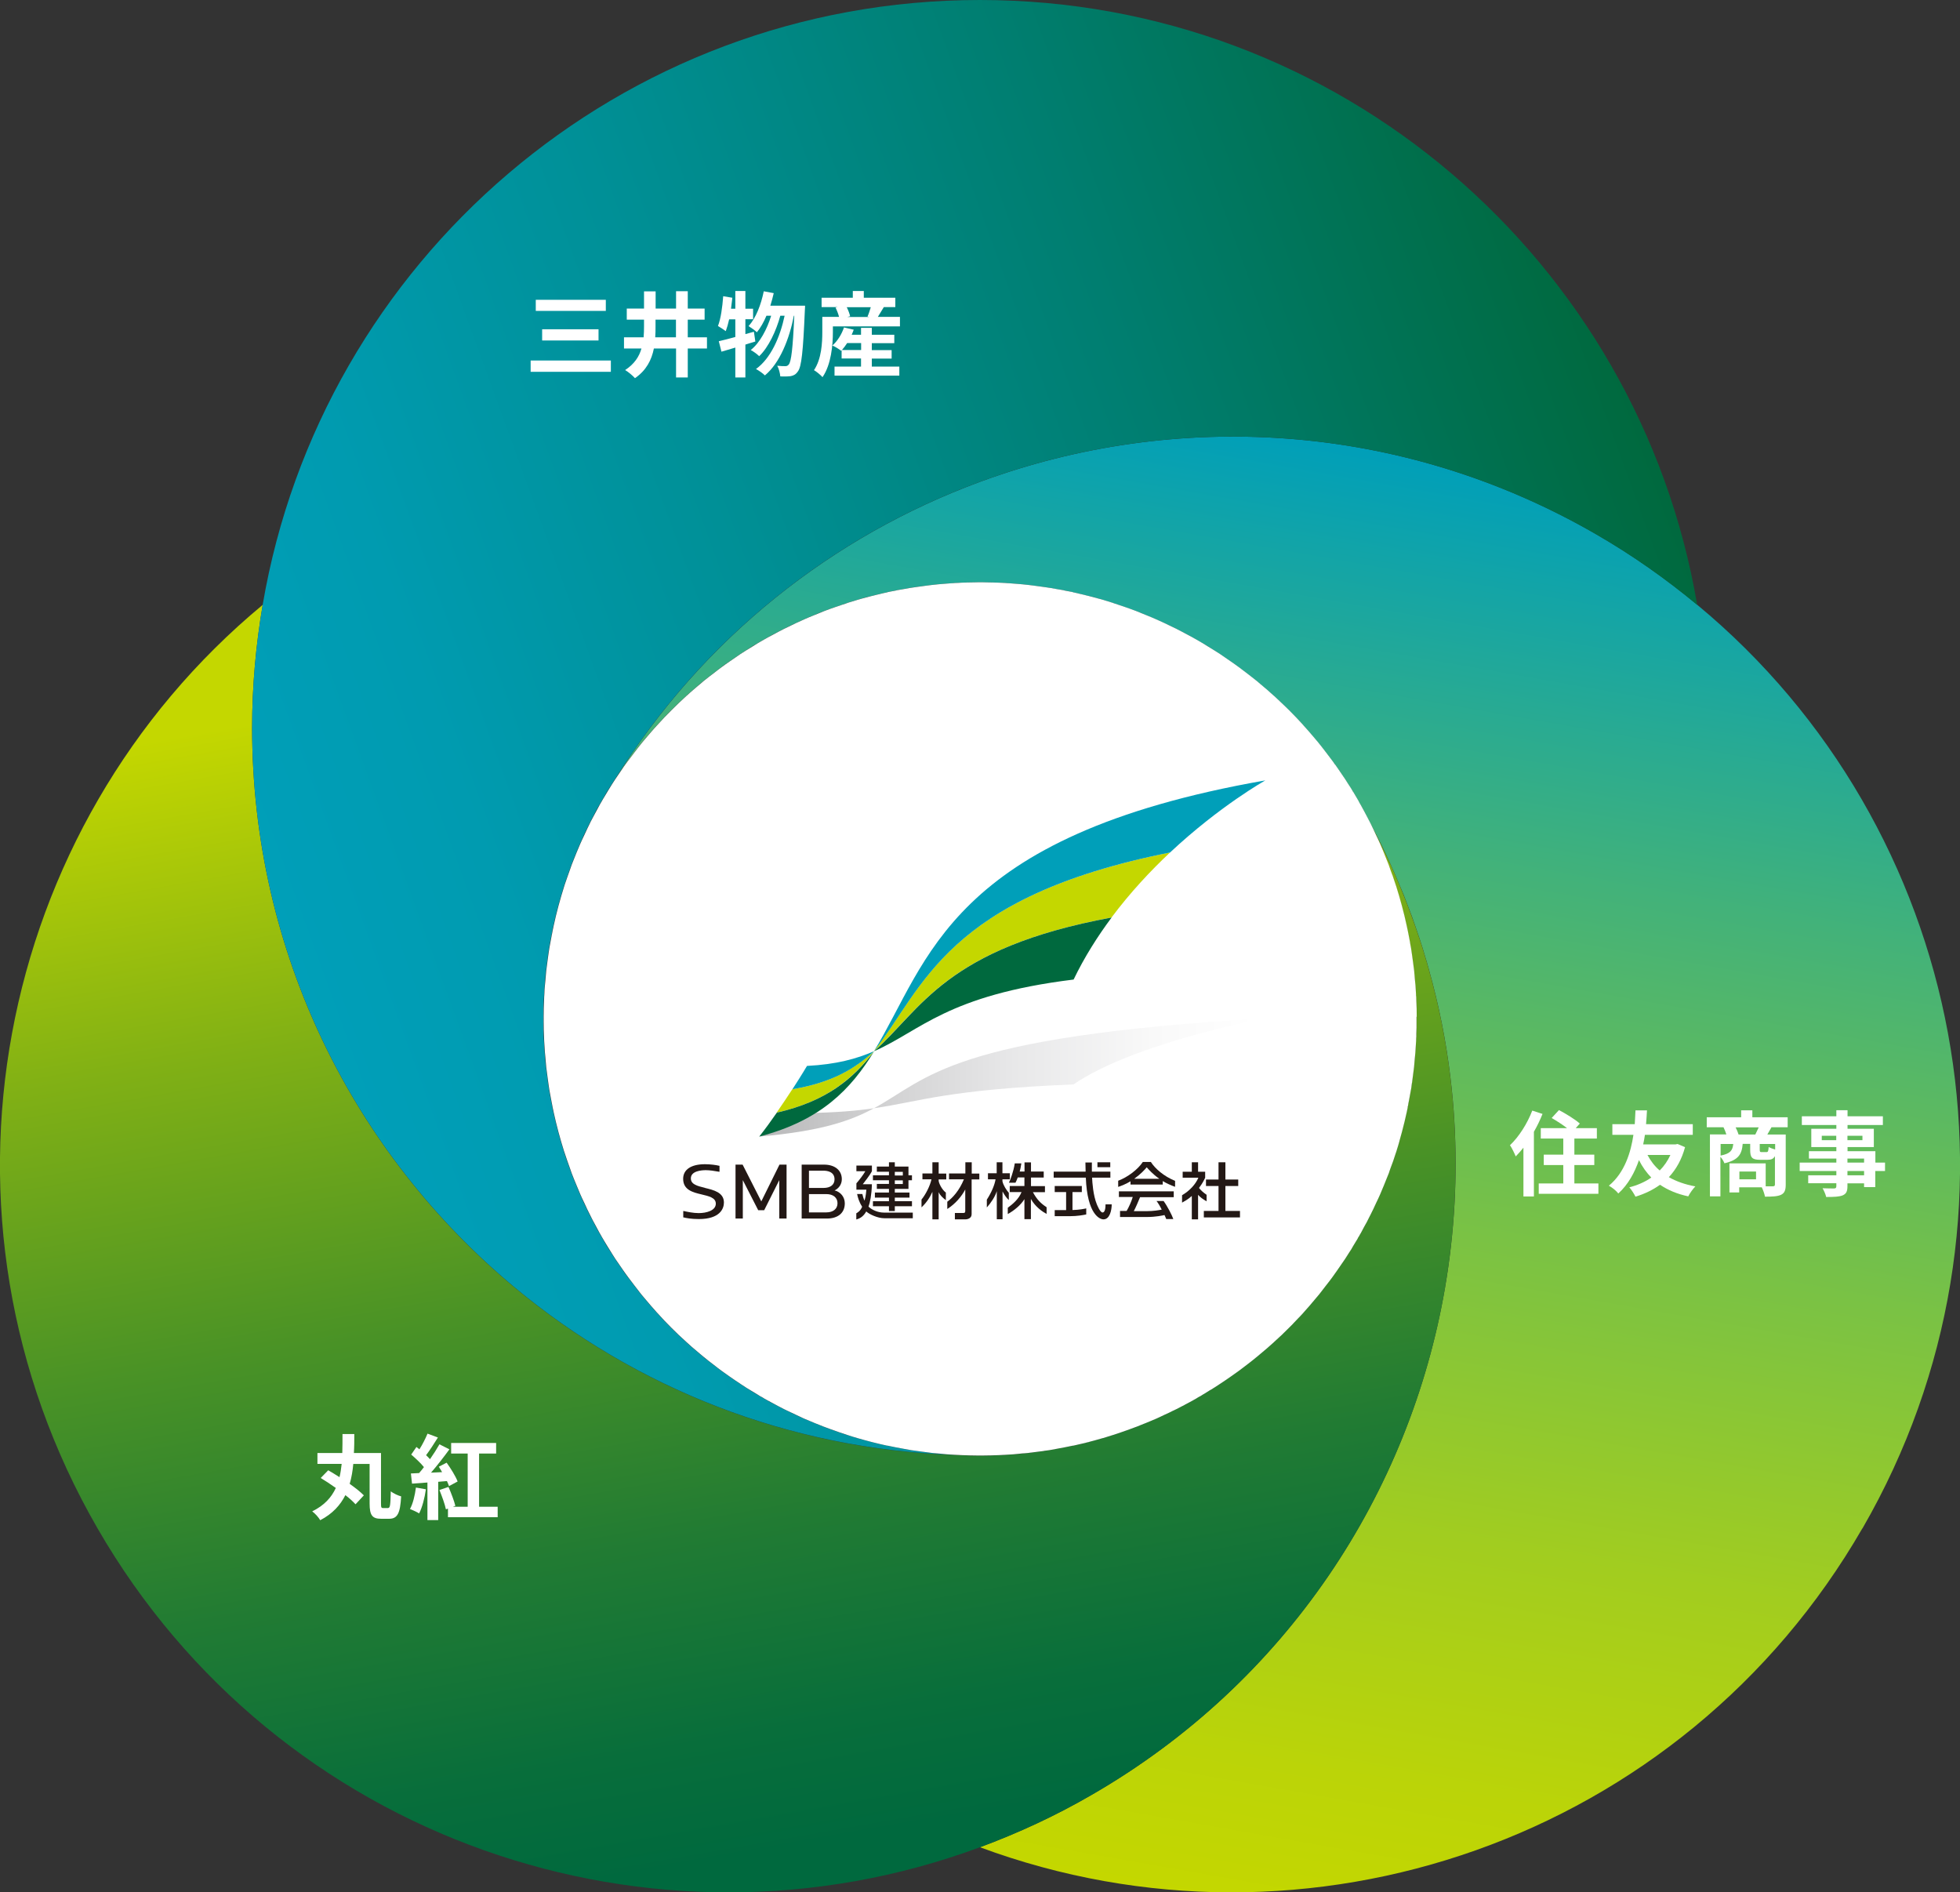 <?xml version="1.0" encoding="UTF-8"?><svg id="_レイヤー_2" xmlns="http://www.w3.org/2000/svg" xmlns:xlink="http://www.w3.org/1999/xlink" viewBox="0 0 190.85 184.24"><rect x="0" y="0" width="190.85" height="184.24" fill="#333333" stroke="none"/><defs><style>.cls-1{clip-path:url(#clippath);}.cls-2{fill:none;}.cls-2,.cls-3,.cls-4,.cls-5,.cls-6,.cls-7,.cls-8,.cls-9,.cls-10,.cls-11{stroke-width:0px;}.cls-3{fill:url(#_名称未設定グラデーション_43);}.cls-4{fill:url(#_名称未設定グラデーション_42);}.cls-5{fill:url(#_名称未設定グラデーション_41);}.cls-6{fill:url(#linear-gradient);}.cls-7{fill:#231815;}.cls-8{fill:#c4d700;}.cls-9{fill:#009fb9;}.cls-10{fill:#fff;}.cls-11{fill:#00693e;}</style><linearGradient id="_名称未設定グラデーション_42" x1="110.23" y1="183.62" x2="134.84" y2="44.03" gradientUnits="userSpaceOnUse"><stop offset="0" stop-color="#c4d700"/><stop offset=".1" stop-color="#bbd408"/><stop offset=".27" stop-color="#a2cd1f"/><stop offset=".48" stop-color="#7ac244"/><stop offset=".73" stop-color="#43b279"/><stop offset="1" stop-color="#009fb9"/></linearGradient><linearGradient id="_名称未設定グラデーション_43" x1="82.47" y1="179.15" x2="62.12" y2="63.75" gradientUnits="userSpaceOnUse"><stop offset="0" stop-color="#00693e"/><stop offset=".1" stop-color="#086e3b"/><stop offset=".27" stop-color="#217b33"/><stop offset=".48" stop-color="#499226"/><stop offset=".73" stop-color="#80b015"/><stop offset="1" stop-color="#c4d700"/></linearGradient><linearGradient id="_名称未設定グラデーション_41" x1="27.93" y1="92.68" x2="161.14" y2="44.2" gradientUnits="userSpaceOnUse"><stop offset="0" stop-color="#009fb9"/><stop offset=".15" stop-color="#009bb0"/><stop offset=".38" stop-color="#009097"/><stop offset=".68" stop-color="#007e70"/><stop offset="1" stop-color="#00693e"/></linearGradient><clipPath id="clippath"><path class="cls-2" d="m78.58,108.38s-2.28,1.27-4.67,2.28c6.03-.52,8.92-1.53,11.19-2.76-1.69.25-3.66.42-6.52.47m6.52-.47c4.55-.66,7.09-1.81,19.43-2.32,5.97-4.09,18.68-6.44,18.68-6.44-30.93,1.8-32.78,5.88-38.11,8.76"/></clipPath><linearGradient id="linear-gradient" x1="-540.34" y1="536.66" x2="-540.15" y2="536.66" gradientTransform="translate(-141177.04 -140232.58) rotate(-180) scale(261.5 -261.5)" gradientUnits="userSpaceOnUse"><stop offset="0" stop-color="#fff"/><stop offset=".2" stop-color="#f9f9f9"/><stop offset=".47" stop-color="#e8e8e9"/><stop offset=".77" stop-color="#cdcdce"/><stop offset="1" stop-color="#b5b5b6"/></linearGradient></defs><g id="_レイヤー_2-2"><path class="cls-4" d="m181.34,148.81c-17.53,30.36-54.12,42.83-85.92,31.04,3.7-1.37,7.35-3.05,10.88-5.1,18.98-10.95,30.97-29.36,34.41-49.39.92-5.36,1.23-10.83.9-16.31-.08-1.39-.21-2.78-.38-4.17-.42-3.52-1.12-7.04-2.1-10.51-.12-.45-.25-.89-.39-1.34-.27-.94-.58-1.87-.91-2.81-.23-.69-.48-1.37-.75-2.05-.25-.69-.52-1.36-.82-2.04-.28-.68-.58-1.36-.88-2.03-.59-1.31-1.23-2.61-1.93-3.9-.02-.03-.03-.07-.05-.1-.09-.18-.19-.36-.28-.54-.13-.25-.26-.51-.39-.76-.07-.12-.13-.24-.21-.36-.02-.03-.03-.06-.05-.09-.02-.03-.03-.05-.05-.08-.02-.04-.05-.09-.07-.13,0-.01-.01-.01-.02-.02,0-.01-.01-.03-.02-.04t0-.02s-.04-.08-.06-.11c-.04-.07-.08-.13-.11-.19-.06-.11-.13-.22-.19-.32-.07-.12-.14-.23-.2-.34-.04-.06-.08-.13-.12-.19-.04-.06-.07-.11-.1-.17-.08-.12-.16-.23-.23-.35-.11-.18-.22-.35-.33-.52-.25-.37-.5-.74-.75-1.1-.07-.1-.14-.19-.2-.29-.08-.11-.16-.23-.25-.34-.03-.04-.06-.08-.09-.12-.18-.25-.37-.49-.56-.74-.26-.34-.52-.68-.79-1.01-.11-.13-.22-.25-.32-.38-.14-.16-.27-.32-.41-.48-.09-.1-.18-.2-.26-.3-.03-.03-.05-.06-.08-.09-.08-.1-.16-.19-.25-.29-.03-.03-.07-.07-.1-.1-.01,0-.02-.03-.03-.04,0-.01-.02-.02-.03-.03-.02-.02-.04-.05-.06-.07-.42-.46-.85-.91-1.29-1.35-.23-.23-.47-.46-.7-.68-.15-.14-.3-.28-.45-.42-.1-.09-.2-.19-.3-.28-.01,0-.03-.02-.04-.03-.22-.2-.44-.4-.67-.6-.1-.08-.2-.16-.3-.25-.08-.08-.16-.15-.25-.22-.01-.01-.02-.02-.03-.02-.05-.05-.1-.09-.16-.14-.04-.02-.07-.05-.11-.09-.04-.03-.08-.06-.12-.1-.33-.27-.68-.53-1.01-.79-.25-.19-.49-.38-.74-.56-.04-.03-.08-.07-.12-.1-.12-.08-.23-.16-.34-.24-.1-.07-.2-.13-.3-.2-.36-.25-.72-.5-1.09-.75-.17-.11-.34-.22-.52-.33-.24-.15-.47-.31-.71-.46-.16-.09-.31-.18-.47-.27,0,0-.03-.01-.04-.02-.05-.03-.1-.06-.15-.09-.06-.04-.13-.07-.19-.11-.06-.04-.13-.07-.19-.11-.11-.06-.23-.13-.34-.19-.01-.01-.02-.01-.03-.02-.1-.06-.2-.12-.3-.17-.24-.14-.5-.26-.75-.39-.18-.09-.36-.19-.54-.28-.39-.2-.79-.4-1.2-.58-.28-.13-.56-.26-.84-.38-.28-.13-.57-.24-.86-.36-.17-.07-.34-.15-.51-.22-.17-.06-.34-.13-.52-.2-.05-.02-.11-.04-.16-.06-.15-.06-.31-.11-.46-.17-.11-.04-.21-.08-.32-.11-.03-.01-.05-.02-.08-.03-.19-.07-.39-.14-.59-.2-.15-.06-.3-.11-.46-.16-.05-.02-.09-.03-.14-.04-.01-.01-.03-.01-.04-.02-.33-.1-.65-.2-.98-.3-.09-.03-.19-.05-.28-.08-.22-.06-.44-.13-.66-.19-.14-.04-.29-.07-.43-.1-.07-.02-.14-.03-.21-.05-.1-.03-.21-.05-.31-.08-.11-.03-.23-.05-.35-.08-.21-.06-.43-.1-.65-.15-.02-.01-.03-.01-.05-.02-.05-.01-.09-.02-.14-.03-.24-.05-.49-.1-.74-.15-.11-.02-.23-.04-.34-.06-.14-.02-.28-.05-.42-.07-.17-.03-.33-.06-.49-.09-.06-.01-.11-.02-.17-.03-.18-.03-.37-.05-.55-.08-.18-.03-.37-.05-.55-.07-.31-.04-.62-.09-.93-.12-.18-.02-.37-.04-.56-.06-.12-.01-.23-.02-.35-.03-.34-.02-.67-.06-1.02-.08h-.06c-.08-.01-.17-.01-.25-.02-.2,0-.4-.02-.61-.03-.14-.01-.28-.01-.42-.02h-.18c-.08-.01-.17-.01-.25-.01h-.36c-.13-.01-.27-.01-.4-.01h-.44c-.13,0-.27,0-.4.01h-.36c-.08,0-.17,0-.25.01h-.18c-.14.01-.28.01-.42.02-.21.01-.41.02-.61.03-.08.01-.17.01-.25.02h-.06c-.35.02-.68.06-1.02.08-.12.01-.23.02-.35.03-.19.02-.38.04-.56.06-.31.03-.62.08-.93.12-.18.02-.37.04-.55.07-.19.03-.37.05-.55.08-.06.01-.11.02-.17.03-.16.03-.32.06-.49.09-.14.02-.27.05-.41.07-.12.02-.24.04-.36.06-.24.05-.49.1-.73.15-.05,0-.09.02-.14.03-.02.01-.03.01-.05.02-.22.05-.44.09-.66.15-.04.01-.07.02-.11.03-.08.01-.15.03-.23.05-.1.03-.21.05-.31.08-.07.02-.14.03-.21.05-.14.03-.29.06-.43.1-.22.06-.44.13-.66.19-.1.03-.19.05-.28.08-.33.1-.66.2-.98.3,0,.01-.03.01-.04.02-.05.01-.09.02-.14.04-.16.05-.31.1-.46.16-.2.06-.4.13-.59.2-.03,0-.05.02-.08.03-.11.03-.21.07-.32.11-.15.06-.31.11-.46.17-.05.02-.11.04-.16.06-.18.07-.35.14-.52.2-.17.07-.34.15-.51.22-.29.12-.58.23-.86.36-.28.12-.56.25-.84.38-.4.18-.8.38-1.2.58-.18.09-.36.19-.54.28-.25.13-.5.25-.75.39-.09.05-.19.1-.28.16-.02,0-.03.02-.05.03-.11.06-.23.13-.34.19-.06.04-.13.07-.19.11-.06.04-.13.07-.19.11-.05.03-.1.06-.15.09-.01.01-.03.02-.04.02-.16.09-.31.18-.47.27-.24.15-.47.31-.71.46-.18.11-.35.22-.52.33-.37.25-.73.5-1.09.75-.1.07-.2.13-.3.2-.11.08-.22.16-.34.24-.04.03-.08.07-.12.1-.25.18-.49.37-.73.56-.15.11-.3.23-.45.34-.19.15-.38.3-.57.45-.13.1-.26.21-.39.33-.01,0-.02.01-.03.02-.09.07-.17.14-.25.22-.12.1-.23.2-.34.29-.11.09-.22.19-.32.28l-.21.18s-.06.06-.1.1c-.01.01-.03.02-.04.03l-.02.02c-.48.44-.96.9-1.42,1.36h-.01c-.23.23-.45.47-.68.7-.23.24-.46.5-.69.75-.02.01-.03.02-.04.04-.04.03-.07.07-.1.1-.03.03-.06.07-.09.11-.03.04-.06.07-.09.1-.09.1-.19.21-.28.32-.18.21-.36.42-.54.63-.1.13-.21.25-.32.38-.27.33-.53.67-.79,1.01-.19.25-.38.49-.56.74-.03.04-.07.08-.1.12-.04.06-.09.12-.13.19-.01.01-.02.03-.03.04-.06.09-.13.18-.19.27-.02.03-.04.05-.06.08-.01.02-.02.03-.03.05-.25.36-.5.73-.75,1.1,8.6-13.82,21.26-23.7,35.54-28.96,19.07-7.03,41-5.86,59.98,5.1,3.54,2.04,6.82,4.36,9.86,6.88,26.11,21.64,33.61,59.57,16.08,89.92Z"/><path class="cls-3" d="m140.71,125.36c-3.44,20.03-15.43,38.44-34.41,49.39-3.53,2.05-7.18,3.73-10.88,5.1-31.8,11.79-68.39-.68-85.92-31.04C-8.03,118.46-.53,80.53,25.58,58.89c-.66,3.89-1.03,7.89-1.03,11.97,0,21.91,9.95,41.5,25.58,54.5,11.71,9.75,26.63,15.77,42.93,16.3.11.01.23.01.35.02.34,0,.68.03,1.03.04.25.01.51,0,.76,0h.03c.06,0,.13.01.19.01s.13-.01.19-.01h.03c.25,0,.51.01.76,0,.35-.01.69-.03,1.03-.04.12-.01.24-.01.35-.02.03,0,.06-.01.08-.01.27-.01.54-.03.8-.05.3-.02.59-.04.88-.07.08-.01.16-.02.24-.03.02-.01.04-.01.06-.01h.05c.07-.01.14-.01.21-.02.1-.01.21-.03.31-.04.21-.02.41-.04.62-.08.18-.03.36-.05.55-.07.18-.03.37-.05.55-.08.06-.01.11-.02.17-.03.16-.03.32-.06.49-.09.55-.1,1.09-.2,1.64-.32.02,0,.03,0,.05,0,.17-.04.35-.08.52-.12.16-.03.32-.07.48-.11.11-.02.21-.05.31-.08.03,0,.06,0,.09-.02.02,0,.04-.01.06-.01.03-.01.06-.02.09-.03.04,0,.08-.02.11-.03.14-.03.28-.07.42-.11.27-.07.54-.15.81-.23h.02c.32-.1.64-.2.96-.3.01,0,.03,0,.04-.01.05-.01.09-.03.14-.04.24-.08.48-.16.71-.24.25-.09.49-.18.74-.27.21-.07.41-.14.62-.22.04-.01.08-.03.11-.05.09-.04.18-.08.27-.11.13-.05.27-.1.4-.16.04-.02.09-.03.13-.05.04-.02.08-.03.12-.05.29-.12.58-.24.86-.36.05-.02.09-.04.14-.06.13-.06.25-.12.38-.17.27-.12.54-.25.8-.38.11-.05.21-.1.32-.16.04,0,.07-.03.11-.05.1-.04.19-.09.29-.14.18-.09.36-.19.54-.28.03-.01.05-.03.08-.04h.01s.07-.04.11-.06c.06-.03.12-.06.18-.09.12-.07.25-.14.37-.2.1-.05.2-.11.3-.17.01-.01.02-.01.03-.02s.01-.01.02-.01c.03-.02.06-.04.09-.05.02-.01.03-.02.05-.03.01-.01.03-.01.04-.02.05-.03.09-.06.14-.08.01,0,.01-.01.02-.02.02-.01.05-.02.07-.04.01,0,.01-.01.02-.01.03,0,.05-.03.08-.04.03-.01.06-.03.08-.05.01,0,.01-.01.02-.01.03-.02.06-.04.09-.05.04-.02.09-.05.13-.08.18-.1.35-.2.53-.31.14-.08.28-.18.43-.27.05-.04.1-.07.15-.1.02-.01.05-.03.07-.04.02-.02.04-.03.06-.04.17-.11.35-.22.52-.34.37-.24.73-.49,1.09-.74.26-.18.51-.36.76-.54s.49-.37.74-.56c.33-.26.68-.52,1.01-.8.12-.1.25-.21.37-.31.43-.36.86-.72,1.27-1.1.01,0,.03-.02.04-.04.25-.23.5-.46.75-.69.23-.23.47-.45.7-.68h0c.11-.12.22-.23.34-.35.04-.04.08-.08.11-.12.13-.13.27-.27.39-.41.19-.18.36-.38.54-.57.01-.02.02-.03.03-.04.38-.41.74-.84,1.1-1.27.1-.12.21-.25.32-.38.03-.04.07-.09.11-.13.23-.29.45-.58.68-.88.19-.24.38-.48.56-.73.04-.06.09-.12.13-.18,0-.01.02-.03.03-.04.01-.01.01-.02.02-.03.06-.07.11-.14.16-.21.07-.1.13-.2.2-.3.25-.36.5-.72.75-1.09.11-.17.22-.35.33-.52.06-.09.12-.19.18-.28.01-.02.03-.05.05-.07.02-.04.04-.08.07-.12l.15-.24c.14-.22.26-.44.39-.66.01-.03.03-.06.05-.09,0,0,.01-.02.01-.02.02-.03.04-.05.05-.08.02-.03.03-.06.05-.09.02-.03.04-.07.06-.11.02-.03.03-.06.05-.09,0,0,0-.01.01-.01.01-.03.03-.05.04-.08.02-.02.03-.04.04-.06.08-.14.16-.28.24-.42.1-.17.19-.35.27-.52.02-.04.05-.09.07-.13.01-.03.03-.07.05-.1.03-.07.07-.13.1-.2.01-.01.01-.03.02-.04.05-.08.09-.16.13-.23.21-.42.41-.85.6-1.27.05-.11.11-.21.16-.32.02-.03.03-.07.04-.1.06-.14.13-.28.19-.42.12-.29.24-.57.36-.86.16-.39.32-.79.48-1.19.01-.04.03-.08.04-.12.01-.03.02-.06.03-.09.13-.33.24-.66.36-.99.09-.28.19-.56.28-.85.01-.01.01-.03.02-.05.01-.04.03-.09.04-.13.01-.03.02-.07.03-.1.08-.25.15-.5.23-.74,0-.02,0-.03,0-.05.09-.3.17-.6.25-.9.17-.64.33-1.29.47-1.94.02-.07.04-.13.05-.19.02-.08.03-.16.04-.24.02-.05.03-.11.04-.16v-.02c.01-.06.02-.12.03-.19.02-.07.03-.14.04-.2.01-.05.02-.1.03-.15,0-.01,0-.02.01-.03.07-.33.12-.67.18-1,.01-.06.02-.11.03-.17.03-.18.05-.37.08-.55.02-.19.04-.37.07-.55.04-.31.08-.62.12-.93,0-.05.01-.1.02-.15.01-.13.02-.27.04-.41.03-.29.05-.59.07-.88.02-.26.04-.53.05-.8,0-.1,0-.2.02-.31,0-.04.01-.09.01-.13,0-.09.01-.18.01-.27v-.11s.01-.09.01-.13c.01-.17.02-.34.02-.51.01-.25,0-.51,0-.76v-.09s.01-.09.01-.13c0-.05,0-.09-.01-.13v-.09c0-.26.01-.51,0-.77,0-.17,0-.34-.02-.51v-.11c-.01-.13-.02-.27-.02-.4,0-.04-.01-.09-.01-.13-.01-.1-.01-.21-.02-.31-.01-.27-.03-.53-.05-.8-.02-.29-.04-.58-.07-.87-.02-.14-.03-.28-.04-.42-.01-.05-.02-.1-.02-.15-.04-.31-.08-.61-.12-.92-.02-.18-.04-.37-.07-.55-.03-.19-.05-.37-.08-.55-.01-.06-.02-.11-.03-.17-.03-.21-.07-.42-.11-.63-.04-.21-.08-.43-.12-.63-.01-.02-.01-.04-.01-.05-.04-.22-.08-.46-.13-.68-.01-.06-.03-.13-.05-.19-.28-1.31-.63-2.6-1.03-3.87,0-.01,0-.03-.02-.05-.1-.31-.2-.62-.31-.93-.01-.02-.01-.04-.02-.06-.01-.04-.03-.08-.05-.12-.1-.31-.21-.62-.33-.92h0c-.11-.28-.21-.54-.32-.81-.05-.13-.11-.27-.16-.4-.12-.28-.24-.57-.36-.85-.06-.14-.13-.28-.19-.42-.01-.03-.02-.07-.04-.1-.05-.11-.11-.21-.16-.32-.16-.37-.34-.73-.52-1.1.69,1.29,1.33,2.59,1.93,3.9.3.67.6,1.35.88,2.03.29.68.56,1.36.82,2.04s.51,1.37.75,2.05c.33.94.64,1.87.91,2.81.14.45.27.89.39,1.34.98,3.47,1.68,6.99,2.1,10.51.17,1.39.3,2.78.38,4.17.33,5.48.02,10.95-.9,16.31Z"/><path class="cls-5" d="m165.26,58.89c-3.04-2.52-6.32-4.84-9.86-6.88-18.98-10.96-40.91-12.13-59.98-5.1-14.28,5.26-26.94,15.14-35.54,28.96l-.33.51s-.04.07-.06.1c-.13.21-.27.41-.4.62-.1.17-.19.33-.28.5-.04.05-.07.11-.1.16-.04.07-.07.13-.11.19-.02.04-.04.07-.06.11-.02.03-.03.05-.05.08-.04.07-.08.14-.12.21-.09.15-.18.3-.26.45-.13.25-.26.51-.39.76-.03.05-.05.1-.08.15-.05.11-.11.21-.17.32-.01.02-.02.05-.03.07-.25.5-.5,1-.73,1.52-.02.03-.03.07-.04.1-.06.14-.13.28-.19.42-.12.28-.24.57-.36.85-.05.13-.11.26-.16.4-.11.27-.22.53-.32.8-.05.15-.11.31-.16.46-.17.49-.35.96-.51,1.45-.01.04-.03.09-.04.13,0,.02,0,.04-.02.06-.4,1.27-.75,2.55-1.03,3.86-.01.01-.01.03-.01.05,0,.04-.03.09-.04.14-.02.08-.03.16-.04.24-.02.12-.05.24-.07.37-.02.06-.03.13-.04.2-.09.39-.15.78-.22,1.18-.01.06-.02.11-.03.17-.03.18-.05.36-.08.55-.03.18-.05.37-.07.55-.04.31-.08.61-.12.92,0,.05-.01.1-.02.15-.01.14-.02.28-.04.42-.03.29-.05.58-.07.87-.02.27-.04.53-.05.8-.01.1-.01.21-.02.31,0,.04-.01.09-.01.13,0,.13-.01.27-.02.4v.11c0,.17-.02.34-.02.51-.01.26,0,.51,0,.77v.09s-.01.08-.01.13c0,.04,0,.09.01.13v.09c0,.25-.01.51,0,.76,0,.17.01.34.02.51v.12c.01.13.02.26.02.39,0,.05.01.09.01.14.01.1.01.21.02.31,0,.26.03.53.05.79.02.29.04.59.07.88.02.14.03.28.04.41.01.05.02.1.02.15.04.31.08.62.12.92.02.19.04.38.07.56.03.18.05.37.08.55.01.06.02.11.03.17.07.39.13.79.22,1.18.01.06.02.13.04.2.02.13.05.25.07.37.01.08.02.16.04.24.01.05.03.09.04.14,0,.02,0,.03.01.05.28,1.3.63,2.59,1.03,3.86.01.02.01.04.02.05.01.05.03.09.04.14.08.24.16.47.24.71.09.25.18.49.27.74.05.15.11.3.16.46.15.4.32.8.48,1.19.12.29.24.57.36.86.06.14.13.28.19.42,0,.03.02.07.04.1.24.53.5,1.06.76,1.59.06.1.11.21.17.32.03.05.06.1.08.15l.39.75c.06.11.12.23.19.33.06.11.13.22.19.33.04.07.07.13.11.2.04.06.07.12.11.18.01.01.02.03.02.04.12.22.24.42.36.63.14.22.28.42.42.64.01.02.03.05.04.07.11.17.22.35.33.52.25.37.5.73.75,1.09.07.1.14.2.2.3.08.11.16.22.24.33.03.04.07.08.1.12.18.25.37.5.56.74.23.3.45.59.68.88.04.04.08.09.11.13.11.13.22.26.32.38.36.43.72.85,1.1,1.27.01.01.02.03.04.04.23.25.46.5.69.75.23.23.45.46.68.7.23.23.47.45.7.68.25.23.5.46.75.69,0,.02.03.03.04.04.04.03.07.07.1.1.13.11.25.22.38.33.26.22.52.45.79.67.12.1.25.21.37.31.05.04.09.08.13.12.13.1.25.2.38.29.17.13.34.26.51.39.24.19.48.38.73.56s.5.36.76.54c.36.25.72.5,1.09.74.17.12.35.23.52.34.02.01.04.02.06.04.22.14.43.28.65.41.22.14.44.26.66.39.03.01.06.03.09.05.03.02.06.04.1.06.04.02.07.04.1.05.02.02.05.03.07.04.01,0,.01.02.02.02.07.04.15.08.22.12.04.02.08.04.12.07.1.07.22.13.33.19l.75.39c.18.09.36.19.54.28.1.05.19.1.29.14.41.2.81.4,1.23.59.13.05.25.11.38.17.05.02.09.04.14.06.28.12.57.24.86.36.04.02.08.03.12.05.18.07.35.14.53.21.09.03.18.07.27.11.03.02.07.04.11.05.21.08.41.15.62.22.25.09.49.18.74.27.23.08.47.16.71.24.05.01.09.03.14.04.01.01.03.01.04.01.32.11.64.21.96.3.96.28,1.93.53,2.91.74.02,0,.03,0,.05,0,.05.01.09.02.14.03.23.05.45.09.68.14.27.05.54.1.82.15.17.03.33.06.49.09.06.01.11.02.17.03.37.05.74.1,1.1.15.21.04.41.06.62.08.1,0,.21.03.31.04.07.01.14.01.21.02.12.01.23.02.35.04.29.03.58.05.88.07.26.02.53.04.8.05.02,0,.05.01.08.01-16.3-.53-31.22-6.55-42.93-16.3-15.63-13-25.58-32.59-25.58-54.5,0-4.08.37-8.08,1.03-11.97C31.27,25.45,60.37,0,95.42,0s64.15,25.45,69.84,58.89Z"/><path class="cls-10" d="m137.93,98.99v.44c0,.21,0,.43,0,.63,0,.22-.01.42-.02.64v.24s-.01.07-.01.1c0,.1-.01.2-.01.3-.01.11-.01.21-.02.31-.01.27-.03.54-.05.8-.02.18-.03.35-.05.53-.02.3-.05.61-.08.91-.04.31-.08.62-.12.93-.03.18-.05.36-.07.55,0,.03,0,.06-.02.09-.02.15-.04.31-.06.46-.01.06-.02.11-.03.17-.03.16-.06.32-.09.49-.03.18-.06.36-.1.54-.01.05-.02.1-.03.15-.01.06-.02.13-.04.2,0,.07-.02.13-.03.19-.01.04-.02.08-.03.11,0,.02,0,.05,0,.07-.03.13-.06.26-.08.38,0,.02,0,.03-.01.05-.14.65-.3,1.3-.47,1.94-.08.3-.16.6-.25.9,0,.02,0,.03,0,.05h-.01c-.07.25-.14.5-.22.74-.01.03-.02.07-.03.1-.01.04-.03.09-.04.13,0,.02,0,.04-.02.05-.09.29-.19.57-.28.85-.09.25-.18.49-.27.73-.03.09-.06.18-.09.26-.01.03-.02.06-.03.09,0,.04-.03.08-.04.12-.16.4-.32.8-.48,1.19-.12.29-.24.57-.36.86-.06.14-.13.28-.19.42-.07.14-.14.28-.2.42-.18.4-.37.8-.57,1.19-.05.11-.11.21-.16.31,0,0,0,.03-.02.04-.03.07-.07.13-.1.2-.02.03-.04.07-.05.1-.02.04-.05.09-.07.13-.01.02-.02.03-.03.05-.08.14-.15.28-.23.42-.08.16-.17.31-.25.47,0,.02-.02.04-.04.06-.01.03-.03.05-.04.08-.01,0-.01.01-.01.01-.02.03-.03.06-.05.09-.02.04-.04.08-.06.11-.02.03-.04.06-.06.09-.02.02-.03.05-.04.08,0,0-.01.01-.01.02-.02.03-.04.06-.05.09-.05.09-.1.17-.16.26-.01.02-.02.03-.03.05-.07.13-.15.26-.23.38-.04.07-.08.14-.12.21-.03.04-.05.08-.07.12-.02.02-.04.05-.05.07-.06.09-.12.19-.18.28-.11.17-.22.35-.33.52-.25.37-.5.73-.75,1.09-.12.17-.24.34-.36.51-.01.01-.01.02-.02.03-.01,0-.02.03-.03.04-.04.06-.09.12-.13.18-.18.25-.37.49-.56.73-.23.3-.45.59-.68.88-.04.04-.08.09-.11.13-.11.13-.22.26-.32.38-.36.43-.72.86-1.1,1.27-.01.01-.02.02-.03.04-.18.19-.35.39-.54.57-.05.06-.1.11-.16.17-.07.08-.15.16-.23.24-.03.04-.07.08-.11.12-.12.12-.23.23-.34.34-.23.23-.47.46-.7.69-.25.23-.5.46-.75.69-.01.02-.03.03-.04.04-.41.38-.84.74-1.27,1.1-.12.1-.25.21-.37.31-.33.28-.68.54-1.01.8-.25.19-.49.38-.74.56s-.5.36-.76.54c-.36.25-.72.5-1.09.74-.17.12-.35.23-.52.34-.02.01-.04.02-.06.04-.02,0-.05.03-.07.04-.05.03-.1.06-.15.1-.04.02-.08.04-.13.07-.02.01-.05.03-.07.04-.18.12-.37.23-.56.35-.03.01-.07.04-.11.06-.03.02-.06.04-.09.06-.04.03-.09.06-.13.08-.03.01-.06.03-.09.05-.01,0-.01.01-.02.01-.03.01-.06.02-.08.04-.02.02-.05.03-.08.05-.01,0-.01.01-.02.01-.02.02-.05.03-.07.04-.01,0-.01.02-.02.02-.05.02-.09.05-.14.08-.01.01-.03.01-.04.02-.02.01-.03.02-.05.03-.03.01-.06.03-.09.05t-.02.01s-.02.01-.03.02c-.21.11-.42.23-.63.34-.03.02-.07.04-.1.05-.04.03-.08.05-.12.07-.04.02-.07.04-.11.06h-.01s-.05.03-.08.04c-.18.09-.36.19-.54.28-.1.05-.19.1-.29.14-.04.02-.07.04-.11.05-.11.06-.21.11-.32.16-.16.07-.32.15-.48.22-.23.11-.47.22-.7.33-.05.02-.09.04-.14.06-.28.12-.57.24-.86.36-.04.02-.08.03-.12.05-.04.02-.09.03-.13.05-.13.06-.27.11-.4.16-.09.03-.18.07-.27.11-.09.04-.18.07-.27.1-.15.06-.31.12-.46.17-.53.19-1.06.38-1.59.55-.01.01-.03.01-.04.01-.32.1-.64.2-.96.3h-.02c-.27.08-.54.16-.81.23-.14.04-.28.08-.42.11-.03.01-.07.02-.11.03-.03.01-.06.02-.09.03-.02,0-.04.01-.06.01-.03.01-.06.01-.09.02-.1.03-.2.06-.31.08-.16.04-.32.08-.48.11-.17.04-.35.08-.52.12-.02,0-.03,0-.05,0-.55.12-1.09.22-1.64.32-.17.03-.33.06-.49.09-.06.01-.11.02-.17.03-.15.02-.31.04-.46.06-.03.01-.06.01-.09.02-.19.02-.37.04-.55.07-.21.03-.41.05-.62.08-.1,0-.21.03-.31.04-.07.01-.14.01-.21.02h-.05s-.04,0-.06.01c-.19,0-.4.03-.59.05-.18.02-.35.03-.53.05-.26.02-.53.04-.8.05-.2.01-.4.02-.61.03-.54.02-1.07.04-1.61.04h-.44c-.54,0-1.07-.02-1.61-.04-.21-.01-.41-.02-.61-.03-.27-.01-.54-.03-.8-.05-.18-.02-.35-.03-.53-.05-.23-.02-.47-.04-.7-.06-.07-.01-.14-.01-.21-.02-.1-.01-.21-.03-.31-.04-.21-.03-.41-.05-.62-.08-.36-.05-.73-.1-1.1-.15-.06-.01-.11-.02-.17-.03-.16-.03-.32-.06-.49-.09-.28-.05-.55-.1-.82-.15-.23-.05-.45-.09-.68-.14-.05-.01-.09-.02-.14-.03-.02,0-.03,0-.05,0-.98-.21-1.95-.46-2.91-.74-.32-.09-.64-.19-.96-.3,0,0-.03,0-.04-.01-.53-.17-1.06-.36-1.59-.55-.15-.05-.31-.11-.46-.17-.09-.03-.18-.06-.27-.1-.09-.04-.18-.08-.27-.11-.18-.07-.35-.14-.53-.21-.04-.02-.08-.03-.12-.05-.29-.12-.58-.24-.86-.36-.05-.02-.09-.04-.14-.06-.23-.11-.47-.22-.7-.33-.3-.14-.61-.28-.91-.43-.1-.04-.19-.09-.29-.14-.18-.09-.36-.19-.54-.28-.36-.19-.72-.39-1.08-.58-.04-.03-.08-.05-.12-.07-.07-.04-.15-.08-.22-.12-.01,0-.01-.01-.02-.02-.02-.01-.05-.02-.07-.04-.03-.02-.07-.04-.1-.06-.03-.02-.07-.03-.1-.05-.03-.02-.06-.04-.09-.05-.07-.04-.15-.09-.22-.14-.37-.22-.73-.44-1.09-.66-.02-.02-.04-.03-.06-.04-.17-.11-.35-.22-.52-.34-.37-.24-.73-.49-1.09-.74-.26-.18-.51-.36-.76-.54s-.49-.37-.73-.56c-.17-.13-.34-.26-.51-.39-.17-.13-.34-.27-.51-.41-.12-.1-.25-.21-.37-.31-.27-.22-.53-.45-.79-.67-.16-.14-.32-.29-.48-.43-.01,0-.03-.02-.04-.04-.25-.23-.5-.46-.75-.69-.47-.45-.93-.91-1.38-1.38-.23-.25-.46-.5-.69-.75-.02-.01-.03-.03-.04-.04-.38-.42-.74-.84-1.1-1.27-.1-.12-.21-.25-.32-.38-.03-.04-.07-.09-.11-.13-.23-.29-.45-.58-.68-.88-.19-.24-.38-.49-.56-.74-.19-.24-.36-.5-.54-.75-.25-.36-.5-.72-.75-1.09-.11-.17-.22-.35-.33-.52-.01-.02-.03-.05-.04-.07-.26-.41-.53-.84-.78-1.27,0,0-.01-.03-.02-.04-.04-.06-.07-.12-.11-.18-.04-.07-.07-.13-.11-.2-.06-.11-.13-.22-.19-.33-.2-.36-.39-.72-.58-1.08-.02-.05-.05-.1-.08-.15-.06-.13-.13-.26-.2-.4-.2-.39-.39-.79-.57-1.19-.06-.14-.13-.28-.2-.42-.06-.14-.13-.28-.19-.42-.12-.29-.24-.57-.36-.86-.16-.39-.33-.79-.48-1.19-.05-.16-.11-.31-.16-.46-.19-.53-.38-1.06-.55-1.59,0-.01,0-.03-.02-.05-.4-1.27-.75-2.56-1.03-3.86-.01-.02-.01-.03-.01-.05-.02-.12-.05-.25-.08-.38-.02-.12-.05-.24-.07-.37-.02-.07-.03-.14-.04-.2-.05-.23-.09-.46-.13-.69-.03-.17-.06-.33-.09-.49-.07-.43-.12-.85-.18-1.28-.04-.3-.08-.61-.12-.92-.03-.3-.06-.61-.08-.92-.02-.17-.03-.35-.05-.52-.02-.26-.04-.53-.05-.79-.01-.1-.01-.21-.02-.31,0-.11-.01-.21-.01-.31-.03-.54-.04-1.07-.04-1.61v-.44c0-.54.01-1.08.04-1.61,0-.1.01-.21.01-.31.01-.1.01-.21.02-.31,0-.27.03-.53.05-.8.02-.17.03-.35.05-.52.02-.3.05-.61.08-.92.04-.31.08-.61.12-.92.06-.42.11-.85.18-1.27.03-.16.06-.33.09-.49.04-.23.08-.46.13-.69.01-.07.02-.14.04-.2.02-.13.05-.25.07-.37.03-.13.06-.26.08-.38,0-.02,0-.04.01-.05.28-1.31.63-2.59,1.03-3.86.01-.02.01-.04.02-.06.01-.04.03-.09.04-.13.16-.49.34-.96.51-1.45.05-.15.11-.31.16-.46.1-.27.21-.53.32-.8.05-.14.11-.27.16-.4.12-.28.24-.57.36-.85.06-.14.13-.28.19-.42.07-.14.14-.28.2-.42.18-.4.37-.8.57-1.2.01-.02.02-.05.03-.07.06-.11.12-.21.17-.32.03-.05.05-.1.08-.15.22-.41.43-.81.65-1.21.04-.07.08-.14.12-.21.02-.03.03-.05.05-.08.02-.04.04-.07.06-.11.04-.06.07-.12.11-.19.03-.05.06-.11.1-.16.22-.38.45-.75.68-1.12.02-.03.04-.07.06-.1l.33-.51c.25-.37.5-.74.75-1.1.01-.02.02-.03.03-.05.02-.03.04-.05.06-.08.06-.09.13-.18.19-.27.01-.01.02-.03.03-.04.07-.11.15-.2.23-.31.18-.25.37-.49.56-.74.26-.34.52-.68.79-1.01.11-.13.22-.25.32-.38.18-.21.36-.42.54-.63.09-.11.19-.22.28-.32.03-.03.06-.06.09-.1.06-.07.13-.14.19-.21.01-.02.02-.03.04-.04.23-.25.46-.51.69-.75.23-.24.46-.47.69-.7.46-.46.94-.92,1.42-1.36l.02-.02s.03-.02.04-.03c.11-.09.21-.19.31-.28.1-.09.21-.19.32-.28.11-.09.22-.19.34-.29.09-.07.19-.16.28-.24t.02-.01c.12-.11.25-.21.37-.32.19-.15.38-.3.57-.45.15-.11.3-.23.45-.34.24-.19.48-.38.73-.56.25-.19.5-.36.76-.54.36-.25.72-.5,1.09-.75.17-.11.34-.22.52-.33.39-.25.78-.49,1.18-.73.01,0,.03-.01.04-.02.05-.03.1-.06.15-.09.06-.04.13-.07.19-.11.06-.04.13-.07.19-.11.11-.06.23-.13.34-.19.02-.01.03-.02.05-.03.34-.19.69-.37,1.03-.55.18-.09.36-.19.54-.28.4-.2.8-.39,1.2-.58.28-.13.56-.26.84-.38.28-.13.57-.24.86-.36.34-.14.68-.28,1.03-.42.05-.02.11-.04.16-.06.15-.06.31-.11.46-.17.11-.04.21-.08.32-.11.03-.01.05-.02.08-.03.19-.07.39-.14.59-.2.2-.07.4-.14.6-.2.01-.01.03-.01.04-.02.32-.1.65-.2.98-.3.09-.03.18-.05.28-.08.36-.1.72-.2,1.09-.29.07-.02.14-.03.21-.05.1-.03.21-.05.31-.08.08-.02.15-.04.23-.05.04-.01.07-.02.11-.03.22-.06.44-.1.66-.15.02-.01.03-.01.05-.02.05-.01.09-.02.14-.03.23-.05.45-.09.68-.13.02-.01.03-.01.05-.02.12-.02.24-.04.36-.06.14-.02.27-.05.41-.07.17-.03.33-.06.49-.09.42-.07.85-.12,1.27-.18.31-.04.62-.09.93-.12.18-.02.37-.04.56-.06.12-.01.23-.02.35-.03.34-.02.67-.06,1.02-.08h.06c.08-.01.17-.01.25-.02.2,0,.4-.02.61-.03.2-.01.4-.01.6-.02.2,0,.4,0,.6-.01h.01c.13-.01.27-.01.4-.01h.44c.13,0,.27,0,.4.01h.01c.2.01.4.01.6.01.2.01.4.01.6.02.21.01.41.02.61.03.08.01.17.01.25.02h.06c.35.02.68.06,1.02.08.12.01.23.02.35.03.19.02.38.04.56.06.31.03.62.08.93.12.42.06.85.11,1.27.18.16.03.32.06.49.09.14.02.28.05.42.07.11.02.23.04.34.06.02.01.04.01.06.02.23.04.45.08.68.13.05,0,.09.02.14.03.02.01.03.01.05.02.22.05.44.09.65.15.12.03.24.05.35.08.1.03.21.05.31.08.07.02.14.03.21.05.36.09.73.19,1.09.29.09.03.19.05.28.08.33.1.65.2.98.3.01.01.03.01.04.02.2.06.4.13.6.2.2.06.4.13.59.2.03,0,.05.02.08.03.11.03.21.07.32.11.15.06.31.11.46.17.05.02.11.04.16.06.35.14.69.28,1.03.42.29.12.58.23.86.36.28.12.56.25.84.38.4.19.8.38,1.2.58.18.09.36.19.54.28.35.18.7.37,1.05.56.01.01.02.01.03.02.11.06.23.13.34.19.06.04.13.07.19.11.06.04.13.07.19.11.05.03.1.06.15.09.01.01.03.02.04.02.4.24.79.48,1.18.73.18.11.35.22.52.33.37.25.73.5,1.09.75.26.18.51.35.76.54.25.18.49.37.74.56.33.26.68.52,1.01.79.04.04.08.07.12.1.04.04.07.07.11.09.05.05.1.09.14.13t.02.01c.09.08.19.17.28.24.1.09.2.17.3.25.23.2.45.4.67.6.01.01.03.02.04.03.1.09.2.19.3.28.39.36.77.73,1.15,1.1.44.44.87.89,1.29,1.35.02.02.04.05.06.07.01,0,.02.02.03.03.01.01.02.03.03.04.11.13.23.26.35.39.03.03.05.06.08.09.08.1.17.2.26.3.14.16.27.32.41.48.1.13.21.25.32.38.27.33.53.67.79,1.01.19.25.38.49.56.74.03.04.06.08.09.12.06.09.12.17.18.26.02.03.04.05.07.08.06.1.13.19.2.29.25.36.5.73.75,1.1.11.17.22.34.33.52.07.12.15.23.23.35.03.06.06.11.1.17.03.05.06.11.09.16.01.01.02.02.03.03.06.11.13.22.2.34.06.1.13.21.19.32.03.06.07.12.11.19.02.03.04.07.06.11t0,.02s.02.03.02.04c.01,0,.02,0,.02.02.02.04.05.09.07.13.02.03.03.05.05.08.02.03.03.06.05.09.2.37.41.74.6,1.12.09.18.19.36.28.54.02.03.03.07.05.1.18.37.36.73.52,1.1.06.14.13.28.2.42.06.14.13.28.19.42.12.28.24.57.36.85.05.13.11.27.16.4.11.27.21.53.32.8h0c.05.16.11.31.16.46.06.16.12.31.17.47.02.04.04.08.05.12.01.02.01.04.02.06.11.31.21.62.31.93.01.02.01.04.02.05.4,1.27.75,2.56,1.03,3.87.01.01.01.03.01.05.06.27.12.54.17.82,0,.01,0,.03.01.05.04.2.08.42.12.63,0,.05.01.09.02.14.03.16.06.33.09.49.07.42.12.85.18,1.27.04.31.08.61.12.92.03.31.06.61.08.92.02.17.03.35.05.52.02.27.04.53.05.8,0,.1,0,.21.02.31,0,.1.01.21.01.31.03.53.04,1.07.04,1.61Z"/><path class="cls-7" d="m68.64,115.65c-.73-.18-1.37-.33-1.37-.92,0-.72,1.02-.8,1.46-.8.36,0,.83.07,1.27.15h.06s0-.58,0-.58h-.04c-.29-.07-.82-.15-1.38-.15-1.34,0-2.12.52-2.12,1.42,0,1.09.95,1.32,1.79,1.52.7.17,1.39.31,1.39.9,0,.67-.9.92-1.67.92-.53,0-1.13-.13-1.44-.2h-.06s0,.62,0,.62h.04c.23.06.74.16,1.48.16,2.05,0,2.44-1.01,2.44-1.61,0-.99-1.02-1.22-1.84-1.42"/><path class="cls-7" d="m75.9,113.39s-1.69,3.41-1.77,3.58c-.09-.18-1.82-3.58-1.82-3.58h-.69v5.25h.71v-3.74c.17.34,1.5,2.93,1.5,2.93h.58s1.3-2.58,1.47-2.93v3.74h.71v-5.25h-.69Z"/><path class="cls-7" d="m81.19,115.94c.47-.2.78-.62.78-1.13,0-.87-.68-1.42-1.73-1.42h-2.18v5.25h2.45c1.09,0,1.75-.55,1.75-1.48,0-.61-.4-1.13-1.04-1.27m-2.45.37h1.69c.67,0,1.09.34,1.09.89s-.42.89-1.09.89h-1.69v-1.78Zm1.42-.6h-1.42v-1.68h1.42c.32,0,1.07.08,1.07.84,0,.53-.4.84-1.07.84"/><path class="cls-7" d="m86.06,118.06c-.6,0-1.18-.28-1.49-.58.15-.41.3-1.14.33-2.18h-.89c.15-.19.72-.92.89-1.27v-.55h-1.51v.55h.87c-.16.3-.61.89-.87,1.18v.62h.97c-.05.65-.14.92-.18,1.07-.12-.26-.17-.48-.21-.65h-.51c.06.3.17.74.49,1.24-.17.41-.42.55-.57.64v.6c.41-.11.71-.33.97-.78.32.3,1.14.66,1.75.66h2.78v-.55h-2.83Zm.5-.15h.57v-.47h1.67v-.49h-1.67v-.35h1.43v-.49h-1.43v-.36h1.33v-.84h.34v-.48h-.34v-.85h-1.33v-.42h-.57v.42h-1.18v.5h1.18v.35h-1.56v.48h1.56v.36h-1.18v.48h1.18v.36h-1.37v.49h1.37v.35h-1.56v.49h1.56v.47Zm.57-3.82h.78v.36h-.78v-.36Zm0,.83h.78v.36h-.78v-.36Z"/><path class="cls-7" d="m91.4,113.16h-.61v1.09h-.97v.57h.88c-.14.64-.56,1.47-.97,1.97v.76c.45-.42.81-.94,1.06-1.51v2.68h.61v-2.65c.15.33.38.53.7.78v-.74c-.4-.29-.7-.95-.7-1.16v-.12h.74v-.57h-.74v-1.09Zm3.22,1.09v-1.09h-.62v1.09h-1.59v.57h1.45c-.46,1.11-1.1,1.81-1.62,2.18v.71c.8-.51,1.39-1.22,1.75-1.9v2.07c0,.19-.04.22-.25.22h-.76v.62h1.02c.21,0,.61-.1.61-.5v-3.39h.75v-.57h-.75Z"/><path class="cls-7" d="m98.22,116.12c-.21-.23-.53-.72-.61-1.11v-.19h.72v-.59h-.72v-1.07h-.56v1.07h-.85v.59h.74c-.09.54-.38,1.25-.85,1.98v.76c.39-.43.82-1.07.97-1.59v2.74h.56v-2.71c.15.29.36.61.61.84v-.72Zm2.36-.05h1.17v-.59h-1.36v-.83h1.24v-.59h-1.24v-.89h-.63v.89h-.47c.06-.23.11-.42.16-.79h-.64c-.11.78-.47,1.71-.57,1.88h.64c.07-.13.13-.27.22-.51h.65v.83h-1.43v.59h1.15c-.27.69-.87,1.18-1.34,1.53v.61c.58-.31,1.27-.87,1.62-1.45v1.95h.63v-1.97c.44.79,1.15,1.26,1.53,1.46v-.65c-.57-.38-.94-.74-1.34-1.48"/><path class="cls-7" d="m108.11,113.16h-1.25v.48h1.25v-.48Zm-.46,4.09c0,.38-.06.8-.29.8-.25,0-.53-.74-.56-.8-.36-.88-.44-2.14-.46-2.59h1.78v-.59h-1.8c-.01-.24,0-.53,0-.89h-.63c0,.15.02.76.02.89h-3.11v.59h3.13c.14,3.61,1.37,4.06,1.72,4.06.61,0,.8-.89.8-1.46h-.6Zm-3.22-1.19h.91v-.59h-2.64v.59h1.11v1.76h-1.11v.59h1.46c.74,0,1.33-.11,1.61-.17v-.59c-.17.04-.68.15-1.34.16v-1.75Z"/><path class="cls-7" d="m108.98,116.54h1.32c-.12.41-.4,1.04-.6,1.36h-.64v.59h2.61c.87,0,1.54-.15,1.72-.19.07.14.12.28.17.39h.69c-.13-.37-.57-1.24-.95-1.76h-.69c.13.15.33.48.51.84-.25.05-.8.15-1.46.15h-1.26c.2-.38.42-.9.61-1.36h3.28v-.57h-5.34v.57Zm3.09-3.41h-.79c-.48.73-1.47,1.48-2.4,1.83v.6c.27-.09.79-.29,1.2-.55v.32h3.14v-.34c.26.17.8.42,1.2.56v-.58c-1.11-.45-1.95-1.2-2.36-1.84m-1.62,1.64c.66-.48.98-.84,1.22-1.12.14.16.59.68,1.23,1.12h-2.45Z"/><path class="cls-7" d="m117.48,116.32c-.33-.23-.53-.41-.73-.66.36-.48.5-.78.6-1v-.58h-.69v-.92h-.61v.92h-.89v.58h1.53c-.27.64-.84,1.27-1.59,1.71v.72c.19-.11.6-.32.95-.65v2.28h.61v-2.39c.19.22.45.42.83.63v-.64Zm1.84,1.58v-2.43h1.25v-.63h-1.25v-1.68h-.67v1.68h-1.22v.63h1.22v2.43h-1.43v.63h3.52v-.63h-1.42Z"/><g class="cls-1"><rect class="cls-6" x="73.91" y="99.14" width="49.3" height="11.52"/></g><path class="cls-8" d="m113.93,83c-1.91,1.79-3.89,3.91-5.7,6.33-16.24,3-18.56,9-23.14,13.02h0c4.85-6.17,6.97-15,28.83-19.35m-28.83,19.35c-1.86,1.7-4.11,3.06-7.94,3.7-.44.68-.97,1.47-1.53,2.28,4.87-1.11,7.42-3.3,9.48-5.98"/><path class="cls-9" d="m123.21,75.98s-4.42,2.47-9.28,7.02c-21.86,4.35-23.98,13.18-28.83,19.35,5.33-8.68,7.18-20.96,38.11-26.37m-38.11,26.37c-1.69.74-3.66,1.28-6.52,1.43,0,0-.56.95-1.42,2.27,3.83-.64,6.08-1.99,7.94-3.7h0Z"/><path class="cls-11" d="m108.24,89.33c-1.37,1.84-2.65,3.86-3.7,6.04-12.34,1.52-14.89,4.99-19.43,6.98,4.58-4.02,6.9-10.03,23.14-13.02m-32.61,19c-.54.78-1.12,1.58-1.71,2.33,6.03-1.58,8.92-4.61,11.19-8.31h0c-2.05,2.68-4.61,4.86-9.48,5.98"/><path class="cls-10" d="m59.48,35.1v1.1h-7.81v-1.1h7.81Zm-.49-5.91v1.08h-6.82v-1.08h6.82Zm-.71,2.87v1.09h-5.49v-1.09h5.49Z"/><path class="cls-10" d="m68.84,33.93h-1.87v2.82h-1.14v-2.82h-2.16c-.22,1.11-.73,2.12-1.84,2.89-.21-.24-.66-.62-.96-.79.9-.59,1.37-1.31,1.59-2.1h-1.7v-1.09h1.91c.03-.35.04-.7.04-1.06v-.66h-1.68v-1.08h1.68v-1.67h1.13v1.67h1.99v-1.69h1.14v1.69h1.64v1.08h-1.64v1.72h1.87v1.09Zm-3.02-1.09v-1.72h-1.99v.67c0,.35,0,.7-.03,1.05h2.02Z"/><path class="cls-10" d="m73.55,33.25c-.32.09-.64.2-.97.3v3.2h-.98v-2.91c-.49.14-.94.29-1.35.4l-.26-1.02c.45-.1,1-.24,1.61-.41v-1.72h-.6c-.1.44-.21.83-.33,1.15-.16-.13-.56-.38-.76-.5.28-.71.43-1.84.51-2.9l.89.15c-.04.36-.08.71-.13,1.07h.42v-1.73h.98v1.73h.75v1.02h-.75v1.45l.83-.23.14.95Zm4.84-3.52s0,.36-.02.49c-.17,4.02-.33,5.48-.67,5.93-.21.31-.41.41-.7.47-.25.04-.63.04-1.02.03-.03-.31-.13-.75-.3-1.04.33.04.63.04.8.04.13,0,.23-.04.33-.17.23-.29.39-1.51.53-4.74h-.04c-.44,2.27-1.37,4.61-2.82,5.81-.21-.21-.58-.47-.87-.62,1.44-1.04,2.34-3.08,2.79-5.19h-.42c-.4,1.47-1.15,3.08-2.06,3.94-.2-.21-.54-.45-.82-.6.89-.7,1.59-2.03,1.99-3.34h-.46c-.26.62-.58,1.18-.93,1.61-.17-.17-.59-.47-.81-.6.71-.78,1.21-2.07,1.48-3.39l.97.18c-.09.41-.21.82-.33,1.22h3.38Z"/><path class="cls-10" d="m87.63,30.86v.92h-6.53v.54c0,1.26-.16,3.17-1.01,4.4-.16-.19-.61-.56-.83-.68.74-1.1.81-2.67.81-3.74v-1.45h1.63c-.07-.28-.2-.62-.34-.9l.2-.05h-1.56v-.91h3.04v-.66h1.07v.66h3.07v.91h-1.12c-.21.34-.41.68-.58.95h2.13Zm-2.73,4.83h2.67v.88h-6.31v-.88h2.58v-.79h-1.89v-.8l-.05.05c-.2-.16-.6-.41-.85-.51.5-.43.91-1.1,1.13-1.76l.95.22c-.05.16-.13.32-.2.49h.91v-.67h1.05v.67h2.19v.82h-2.19v.68h1.93v.82h-1.93v.79Zm-1.05-1.61v-.68h-1.36c-.16.25-.34.49-.51.68h1.87Zm-1.4-4.17c.15.3.28.64.33.88l-.27.07h2.12l-.16-.04c.12-.26.23-.6.32-.91h-2.34Z"/><path class="cls-10" d="m150.2,108.45c-.23.58-.51,1.17-.84,1.74v6.3h-1.02v-4.75c-.24.31-.5.59-.75.85-.1-.25-.38-.84-.56-1.09.86-.81,1.68-2.09,2.17-3.37l.99.32Zm5.44,6.77v1.01h-5.81v-1.01h2.39v-1.79h-1.9v-1.01h1.9v-1.57h-2.19v-1.01h2.56c-.44-.34-1.03-.72-1.5-.99l.71-.77c.67.35,1.58.91,2.03,1.31l-.4.45h2.06v1.01h-2.19v1.57h1.94v1.01h-1.94v1.79h2.32Z"/><path class="cls-10" d="m164.08,111.68c-.33,1.22-.87,2.17-1.58,2.93.72.41,1.58.72,2.58.9-.23.23-.55.68-.69.97-1.08-.23-1.98-.61-2.75-1.13-.69.5-1.5.89-2.39,1.16-.13-.27-.4-.69-.6-.91.79-.2,1.52-.52,2.14-.95-.47-.49-.87-1.04-1.2-1.7-.41,1.19-1.04,2.37-2.01,3.25-.22-.28-.57-.56-.92-.76,1.56-1.28,2.15-3.31,2.39-4.95h-2.05v-1.04h2.18c.04-.58.05-1.06.07-1.34h1.12c-.02.32-.04.79-.09,1.34h4.55v1.04h-4.66c-.04.3-.1.6-.17.93h3.15l.2-.04.73.31Zm-3.66.77c.31.58.69,1.09,1.19,1.51.42-.42.78-.94,1.04-1.51h-2.22Z"/><path class="cls-10" d="m172.49,109.76c-.14.26-.28.5-.4.7h1.79v4.88c0,.53-.11.82-.46.99-.35.16-.86.18-1.56.18-.04-.25-.18-.64-.31-.91h-2.2v.5h-.95v-2.83h3.53v2.23c.32,0,.59,0,.7,0,.15,0,.2-.05.2-.18v-2.76c-.14.27-.36.36-.72.36h-.73c-.8,0-.96-.24-.96-.97v-.58h-.73c-.08,1-.41,1.58-1.78,1.89-.06-.18-.22-.45-.39-.63v3.85h-1.02v-6.03h1.6c-.07-.23-.18-.5-.28-.7h-1.63v-.97h3.35v-.68h1.09v.68h3.44v.97h-1.6Zm-4.95,2.75c.96-.19,1.17-.51,1.23-1.13h-1.23v1.13Zm3.38-2.05c.11-.22.23-.47.33-.7h-2.25c.12.23.23.5.29.7h1.63Zm.07,3.6h-1.62v.76h1.62v-.76Zm1.86-2.68h-1.5v.57c0,.19.03.22.18.22h.47c.15,0,.19-.06.22-.5.14.09.41.19.63.25v-.54Z"/><path class="cls-10" d="m183.54,114.01h-.94v1.57h-1.09v-.37h-1.62v.28c0,.53-.13.75-.48.9-.34.13-.83.15-1.59.15-.05-.25-.22-.62-.35-.85.43.02.96.02,1.11.02.17,0,.23-.06.23-.23v-.28h-2.74v-.77h2.74v-.42h-3.57v-.82h3.57v-.39h-2.67v-.72h2.67v-.4h-2.44v-1.78h2.44v-.37h-3.36v-.85h3.36v-.59h1.09v.59h3.44v.85h-3.44v.37h2.56v1.78h-2.56v.4h2.71v1.11h.94v.82Zm-4.74-3v-.43h-1.41v.43h1.41Zm1.09-.43v.43h1.46v-.43h-1.46Zm0,2.61h1.62v-.39h-1.62v.39Zm1.62.82h-1.62v.42h1.62v-.42Z"/><path class="cls-10" d="m37.79,146.82c.2,0,.23-.29.26-1.62.25.2.71.41,1.01.49-.09,1.62-.34,2.18-1.17,2.18h-.78c-.85,0-1.12-.32-1.12-1.49v-3.85h-1.59c-.06.68-.17,1.33-.35,1.94.55.39,1.04.78,1.38,1.12l-.81.87c-.24-.26-.58-.58-.99-.89-.49.97-1.25,1.82-2.45,2.44-.16-.28-.5-.66-.78-.86,1.18-.58,1.88-1.36,2.3-2.28-.5-.35-1.01-.69-1.47-.97l.73-.75c.34.2.72.42,1.1.67.1-.41.16-.85.21-1.29h-2.36v-1.06h2.42c.02-.6.02-1.22.02-1.85h1.15c0,.62,0,1.24-.04,1.85h2.64v4.92c0,.38.03.44.21.44h.49Z"/><path class="cls-10" d="m41.47,145c-.12.86-.36,1.77-.66,2.35-.21-.14-.65-.34-.89-.43.29-.52.48-1.33.58-2.09l.97.17Zm1.2-.74v3.74h-1.05v-3.66l-1.5.11-.11-.99.8-.04c.15-.18.32-.37.47-.58-.33-.41-.83-.87-1.24-1.22l.51-.74c.09.07.19.15.29.23.31-.49.6-1.07.79-1.53l1.01.38c-.37.59-.78,1.23-1.15,1.72.13.13.27.26.38.39.35-.5.67-1.01.92-1.45l.97.49c-.54.74-1.19,1.58-1.79,2.27l1.08-.05c-.11-.19-.22-.37-.32-.53l.76-.39c.41.57.88,1.33,1.07,1.83l-.84.45c-.04-.14-.12-.31-.2-.49l-.85.07Zm5.79,2.44v1.02h-4.84v-.84l-.2.07c-.1-.5-.39-1.29-.63-1.88l.88-.3c.26.59.54,1.33.67,1.84l-.24.09h1.44v-5.18h-1.61v-1.03h4.38v1.03h-1.66v5.18h1.81Z"/></g></svg>